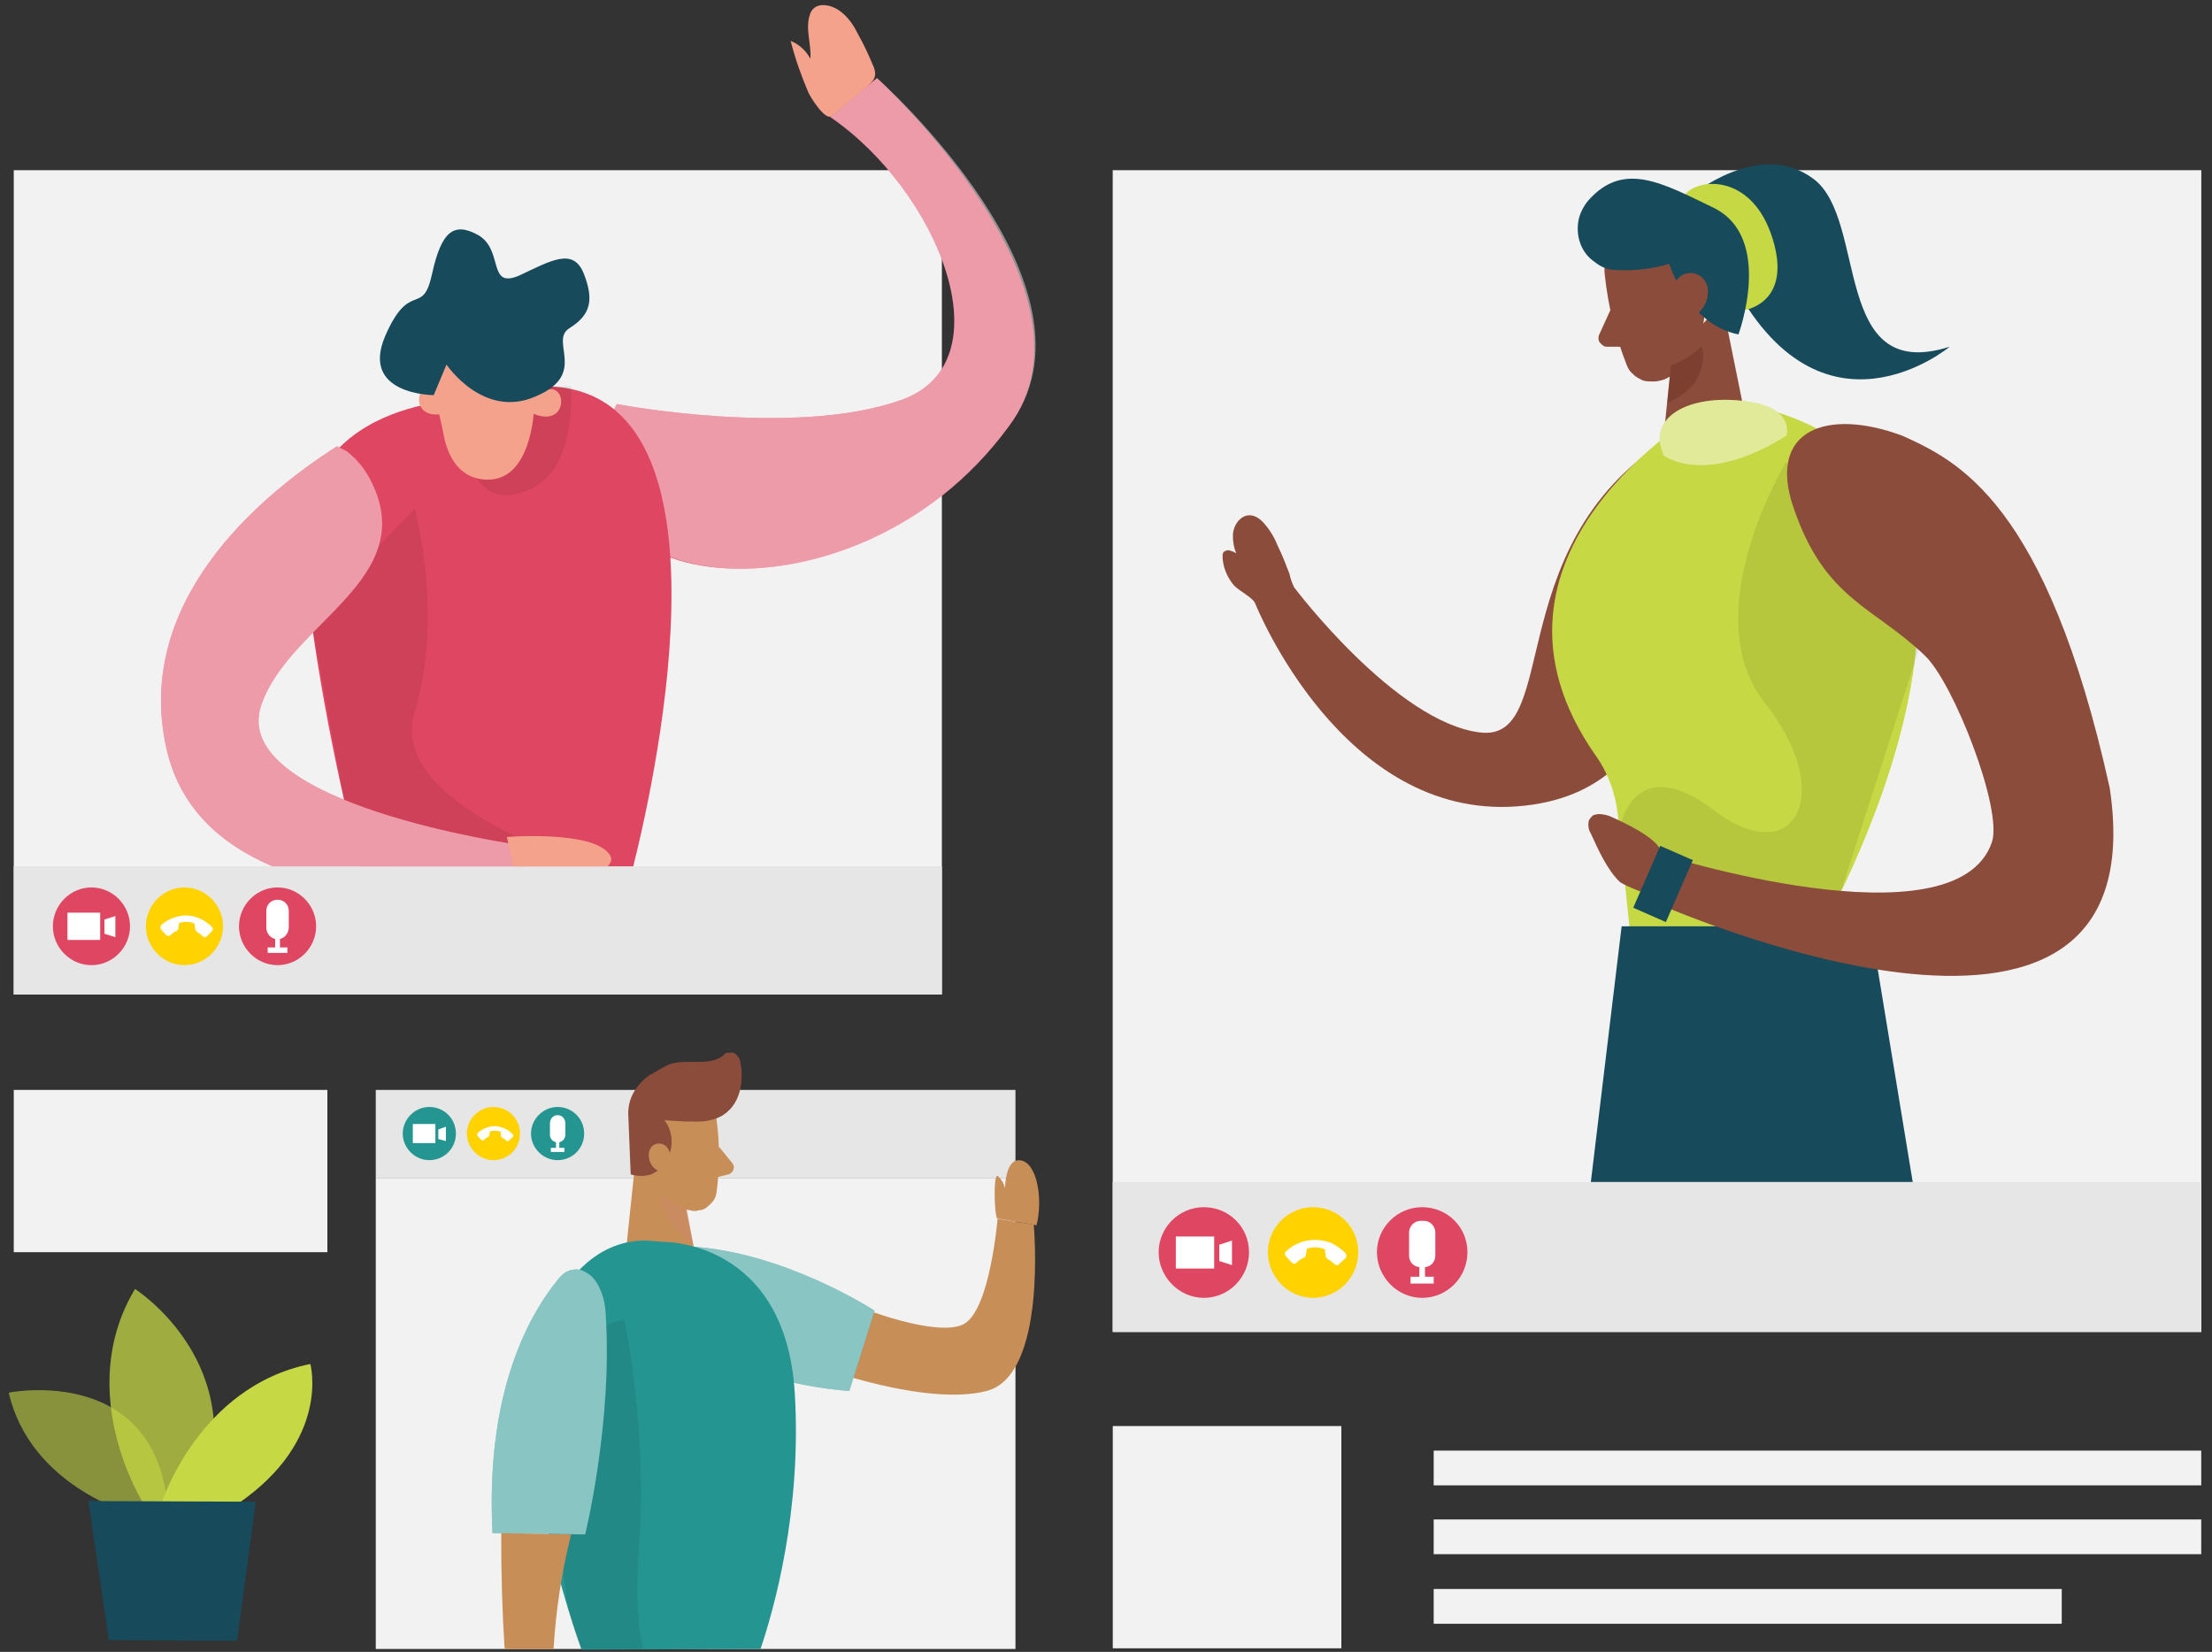 <?xml version="1.0" standalone="no"?>
<!DOCTYPE svg PUBLIC "-//W3C//DTD SVG 1.1//EN" "http://www.w3.org/Graphics/SVG/1.1/DTD/svg11.dtd">
<svg xmlns="http://www.w3.org/2000/svg" width="154" height="115" viewBox="0 0 154 115" fill="none">
<rect x="0" y="0" width="154" height="115" fill="#333333" stroke="none"/>
<g clip-path="url(#clip0_1313_2331)">
<g clip-path="url(#clip1_1313_2331)">
<path d="M65.568 11.848H0.958V69.232H65.573V11.848H65.568Z" fill="#F2F2F2"/>
<path d="M65.568 60.309H0.958V69.232H65.573V60.309H65.568Z" fill="#E6E6E6"/>
<path d="M6.367 67.191C7.852 67.191 9.052 65.957 9.052 64.486C9.052 63.014 7.847 61.78 6.367 61.78C4.886 61.78 3.681 63.014 3.681 64.486C3.681 65.957 4.886 67.191 6.367 67.191Z" fill="#DF4661"/>
<path d="M12.843 67.191C14.328 67.191 15.528 65.957 15.528 64.486C15.528 63.014 14.323 61.78 12.843 61.78C11.363 61.78 10.158 63.014 10.158 64.486C10.158 65.957 11.363 67.191 12.843 67.191Z" fill="#FFD200"/>
<path d="M14.091 65.15C13.977 65.055 13.849 64.96 13.701 64.865C13.668 64.818 13.64 64.818 13.621 64.77C13.602 64.723 13.592 64.723 13.588 64.676L13.545 64.296C13.203 64.153 12.829 64.153 12.477 64.248L12.416 64.628C12.416 64.676 12.402 64.723 12.378 64.723C12.354 64.77 12.326 64.77 12.288 64.818C12.136 64.865 11.998 64.96 11.88 65.103C11.861 65.103 11.837 65.103 11.809 65.15H11.642C11.614 65.103 11.59 65.103 11.571 65.103L11.23 64.723C11.187 64.676 11.168 64.628 11.168 64.581C11.168 64.533 11.192 64.438 11.23 64.391C11.714 63.964 12.359 63.726 13.018 63.726C13.678 63.774 14.304 64.059 14.755 64.533C14.774 64.533 14.793 64.581 14.802 64.581C14.812 64.628 14.821 64.676 14.821 64.676C14.821 64.723 14.816 64.723 14.802 64.77C14.793 64.818 14.774 64.818 14.755 64.818L14.389 65.198C14.389 65.198 14.342 65.198 14.318 65.245H14.233C14.204 65.245 14.176 65.245 14.152 65.198C14.129 65.198 14.105 65.198 14.086 65.15H14.091Z" fill="white"/>
<path d="M19.324 67.191C20.809 67.191 22.009 65.957 22.009 64.486C22.009 63.014 20.804 61.78 19.324 61.78C17.843 61.78 16.638 63.014 16.638 64.486C16.638 65.957 17.843 67.191 19.324 67.191Z" fill="#DF4661"/>
<path d="M6.974 63.536H4.697V65.435H6.974V63.536Z" fill="white"/>
<path d="M8.032 65.245L7.273 65.008V64.011L8.032 63.774V65.245Z" fill="white"/>
<path d="M19.324 62.635H19.319C18.892 62.635 18.541 62.967 18.541 63.394V64.581C18.541 65.008 18.887 65.388 19.319 65.388H19.324C19.751 65.388 20.102 65.008 20.102 64.581V63.394C20.102 62.967 19.755 62.635 19.324 62.635Z" fill="white"/>
<path d="M19.49 65.103H19.158V66.052H19.49V65.103Z" fill="white"/>
<path d="M20.007 65.957H18.636V66.337H20.007V65.957Z" fill="white"/>
<path d="M153.256 11.848H77.468V92.726H153.256V11.848Z" fill="#F2F2F2"/>
<path d="M153.256 82.284H77.468V92.727H153.256V82.284Z" fill="#E6E6E6"/>
<path d="M83.811 90.353C85.547 90.353 86.957 88.929 86.957 87.173C86.957 85.417 85.547 84.041 83.811 84.041C82.074 84.041 80.665 85.465 80.665 87.173C80.665 88.882 82.074 90.353 83.811 90.353Z" fill="#DF4661"/>
<path d="M91.416 90.353C93.153 90.353 94.562 88.929 94.562 87.173C94.562 85.417 93.153 84.041 91.416 84.041C89.68 84.041 88.271 85.465 88.271 87.173C88.271 88.882 89.68 90.353 91.416 90.353Z" fill="#FFD200"/>
<path d="M92.878 87.98C92.745 87.838 92.593 87.743 92.422 87.648C92.384 87.6 92.351 87.553 92.327 87.553C92.304 87.505 92.294 87.458 92.289 87.41L92.242 86.983C91.839 86.793 91.397 86.793 90.985 86.936L90.913 87.363C90.913 87.41 90.894 87.458 90.871 87.505C90.847 87.505 90.809 87.553 90.766 87.553C90.586 87.648 90.425 87.743 90.282 87.885C90.259 87.933 90.23 87.933 90.202 87.933C90.169 87.98 90.14 87.98 90.102 87.98C90.064 87.98 90.036 87.98 90.007 87.933C89.974 87.933 89.95 87.933 89.927 87.885L89.528 87.458C89.504 87.458 89.485 87.41 89.471 87.363C89.457 87.363 89.452 87.316 89.452 87.268C89.452 87.268 89.457 87.221 89.471 87.173C89.485 87.173 89.504 87.126 89.528 87.126C89.808 86.841 90.135 86.651 90.496 86.509C90.856 86.366 91.241 86.319 91.625 86.319C92.009 86.319 92.389 86.414 92.74 86.556C93.091 86.746 93.404 86.983 93.665 87.221C93.689 87.268 93.708 87.316 93.722 87.316C93.736 87.363 93.741 87.41 93.741 87.41C93.741 87.458 93.736 87.505 93.722 87.505C93.708 87.553 93.689 87.6 93.665 87.6L93.243 87.98C93.219 88.028 93.191 88.028 93.158 88.075H93.058C93.025 88.075 92.992 88.075 92.963 88.028C92.935 88.028 92.906 88.028 92.882 87.98H92.878Z" fill="white"/>
<path d="M99.012 90.353C100.749 90.353 102.163 88.929 102.163 87.173C102.163 85.417 100.753 84.041 99.012 84.041C97.271 84.041 95.862 85.465 95.862 87.173C95.862 88.882 97.271 90.353 99.012 90.353Z" fill="#DF4661"/>
<path d="M84.532 86.082H81.861V88.312H84.532V86.082Z" fill="white"/>
<path d="M85.77 88.075L84.888 87.79V86.651L85.77 86.367V88.075Z" fill="white"/>
<path d="M99.131 84.99H98.898C98.457 84.99 98.101 85.37 98.101 85.797V87.411C98.101 87.885 98.457 88.218 98.898 88.218H99.131C99.572 88.218 99.928 87.885 99.928 87.411V85.797C99.928 85.37 99.572 84.99 99.131 84.99Z" fill="white"/>
<path d="M99.207 87.933H98.818V89.024H99.207V87.933Z" fill="white"/>
<path d="M99.814 88.882H98.206V89.356H99.814V88.882Z" fill="white"/>
<path d="M70.697 82H26.161V114.797H70.697V82Z" fill="#F2F2F2"/>
<path d="M70.697 75.877H26.161V82H70.697V75.877Z" fill="#E6E6E6"/>
<path d="M29.89 80.766C30.91 80.766 31.74 79.959 31.74 78.915C31.74 77.87 30.91 77.064 29.89 77.064C28.87 77.064 28.039 77.918 28.039 78.915C28.039 79.911 28.87 80.766 29.89 80.766Z" fill="#259591"/>
<path d="M34.354 80.766C35.374 80.766 36.205 79.959 36.205 78.915C36.205 77.87 35.374 77.064 34.354 77.064C33.334 77.064 32.504 77.918 32.504 78.915C32.504 79.911 33.334 80.766 34.354 80.766Z" fill="#FFD200"/>
<path d="M35.218 79.389C35.142 79.294 35.052 79.247 34.952 79.2C34.928 79.152 34.91 79.152 34.895 79.152C34.881 79.105 34.876 79.105 34.876 79.057L34.848 78.772C34.611 78.725 34.35 78.677 34.108 78.772L34.065 79.01C34.065 79.057 34.056 79.057 34.041 79.105C34.027 79.105 34.003 79.152 33.98 79.152C33.88 79.2 33.785 79.247 33.704 79.342C33.69 79.342 33.676 79.389 33.657 79.389H33.543C33.543 79.389 33.51 79.342 33.496 79.342L33.263 79.105C33.249 79.057 33.239 79.057 33.23 79.057C33.221 79.01 33.221 79.01 33.221 78.962C33.221 78.962 33.221 78.962 33.23 78.915C33.239 78.915 33.249 78.915 33.263 78.867C33.595 78.582 34.036 78.393 34.492 78.393C34.947 78.44 35.379 78.63 35.692 78.962C35.707 78.962 35.716 79.01 35.726 79.01C35.735 79.01 35.74 79.057 35.74 79.057C35.74 79.105 35.74 79.105 35.726 79.105C35.716 79.152 35.707 79.152 35.692 79.152L35.446 79.389C35.431 79.437 35.412 79.437 35.393 79.437H35.28C35.28 79.437 35.246 79.389 35.232 79.389H35.218Z" fill="white"/>
<path d="M38.819 80.766C39.839 80.766 40.669 79.959 40.669 78.915C40.669 77.87 39.839 77.064 38.819 77.064C37.799 77.064 36.968 77.918 36.968 78.915C36.968 79.911 37.799 80.766 38.819 80.766Z" fill="#259591"/>
<path d="M30.312 78.25H28.741V79.579H30.312V78.25Z" fill="white"/>
<path d="M31.043 79.437L30.516 79.294V78.63L31.043 78.44V79.437Z" fill="white"/>
<path d="M39.36 78.203C39.36 77.87 39.118 77.633 38.824 77.633C38.529 77.633 38.287 77.87 38.287 78.203V79.01C38.287 79.294 38.529 79.532 38.824 79.532C39.118 79.532 39.36 79.294 39.36 79.01V78.203Z" fill="white"/>
<path d="M38.938 79.342H38.71V80.006H38.938V79.342Z" fill="white"/>
<path d="M39.293 79.911H38.349V80.196H39.293V79.911Z" fill="white"/>
<path d="M93.385 99.277H77.472V114.75H93.385V99.277Z" fill="#F2F2F2"/>
<path d="M153.251 100.985H99.814V103.406H153.251V100.985Z" fill="#F2F2F2"/>
<path d="M153.251 105.779H99.814V108.2H153.251V105.779Z" fill="#F2F2F2"/>
<path d="M143.539 110.62H99.814V113.041H143.539V110.62Z" fill="#F2F2F2"/>
<path opacity="0.58" d="M9.114 105.352C9.114 105.352 2.111 103.453 0.607 96.951C0.607 96.951 11.434 94.767 11.742 105.921L9.114 105.352Z" fill="#C6D843"/>
<path opacity="0.73" d="M9.972 104.64C9.972 104.64 5.085 96.951 9.398 89.736C9.398 89.736 17.658 94.957 13.976 104.687L9.972 104.64Z" fill="#C6D843"/>
<path d="M11.229 104.687C11.229 104.687 13.81 96.524 21.606 94.957C21.606 94.957 23.062 100.226 16.558 104.687H11.229Z" fill="#C6D843"/>
<path d="M6.158 104.498L7.576 114.18L16.501 114.228L17.81 104.545L6.158 104.498Z" fill="#174A5B"/>
<path d="M42.937 28.128C42.937 28.128 55.301 30.502 62.75 27.844C70.199 25.186 65.251 13.22 57.797 8.142L61.056 5.436C61.056 5.436 77.33 20.288 70.204 29.719C59.358 44.527 36.314 41.599 42.937 28.128Z" fill="#DF4661"/>
<path opacity="0.46" d="M42.937 28.128C42.937 28.128 55.301 30.502 62.75 27.844C70.199 25.186 65.25 13.22 57.797 8.142L61.056 5.436C61.056 5.436 77.577 20.046 70.204 29.719C59.358 44.527 36.556 41.599 42.937 28.128Z" fill="white"/>
<path d="M25.069 60.309H44.09C45.817 53.379 51.544 26.8 37.803 26.895C36.684 26.895 35.564 27.084 34.459 27.369C33.994 27.512 33.514 27.654 33.016 27.796C33.016 27.796 19.988 27.464 21.207 39.33C22.132 48.301 24.139 56.702 25.069 60.309Z" fill="#DF4661"/>
<path opacity="0.08" d="M37.092 33.967C33.367 35.818 32.751 32.068 32.751 32.068C32.101 31.119 32.945 29.078 34.041 27.369C35.934 27.037 37.846 26.894 39.763 26.894C39.853 29.22 39.521 32.732 37.092 33.967Z" fill="black"/>
<path d="M30.203 27.507C30.478 28.404 30.706 29.306 30.872 30.203C31.09 31.427 31.769 33.307 33.832 33.388C37.021 33.549 37.177 28.485 37.177 28.485C37.177 28.485 38.482 23.662 35.028 23.501C31.901 23.34 28.998 23.34 30.203 27.507Z" fill="#F4A28C"/>
<path d="M36.987 28.736C36.987 28.736 36.987 27.184 38.259 27.103C39.531 26.942 39.445 29.88 36.987 28.736Z" fill="#F4A28C"/>
<path d="M31.147 28.736C31.147 28.736 31.398 27.184 30.127 26.937C28.855 26.61 28.547 29.472 31.147 28.736Z" fill="#F4A28C"/>
<path opacity="0.08" d="M27.219 60.309H41.315C41.315 60.309 26.834 56.179 28.879 49.535C30.919 42.842 28.879 35.438 28.879 35.438L21.611 42.842L24.149 56.73L27.219 60.314V60.309Z" fill="black"/>
<path d="M30.203 27.507C30.203 27.507 25.074 27.507 26.806 23.42C28.538 19.414 29.415 22.115 30.075 19.091C30.734 16.068 31.612 15.413 33.344 16.396C35.075 17.459 33.923 20.155 36.172 19.172C38.42 18.109 39.934 17.212 40.66 19.091C41.386 20.971 41.068 21.949 39.64 22.851C38.212 23.748 40.968 26.035 37.315 27.587C33.662 29.22 31.085 25.38 31.085 25.38L30.198 27.502L30.203 27.507Z" fill="#174A5B"/>
<path d="M23.466 31.067C17.905 34.612 9.261 41.997 11.604 52.188C12.549 56.275 15.376 58.785 18.968 60.309H36.542L36.219 58.833C36.219 58.833 15.832 55.975 18.19 49.084C20.149 43.326 29.472 40.27 25.724 33.283C25.316 32.543 24.78 31.907 24.14 31.413L23.461 31.067H23.466Z" fill="#DF4661"/>
<path opacity="0.46" d="M23.466 31.067C17.905 34.612 9.261 41.997 11.604 52.188C12.549 56.275 15.376 58.785 18.968 60.309H36.542L36.219 58.833C36.219 58.833 15.832 55.975 18.19 49.084C20.149 43.326 29.472 40.27 25.724 33.283C25.316 32.543 24.78 31.907 24.14 31.413L23.461 31.067H23.466Z" fill="white"/>
<path d="M57.901 8.075C57.45 8.45 56.397 6.708 56.288 6.457C55.78 5.275 55.363 4.093 55.045 2.845C55.638 3.091 56.122 3.528 56.416 4.088C56.506 3.091 56.046 2.033 56.378 1.036C56.426 0.851 56.539 0.661 56.706 0.538C56.872 0.414 57.076 0.353 57.28 0.353C58.38 0.353 59.244 1.35 59.718 2.346C60.141 3.091 60.515 3.903 60.847 4.715C61.104 5.46 60.715 5.711 60.16 6.21C59.429 6.832 58.651 7.453 57.896 8.08L57.901 8.075Z" fill="#F4A28C"/>
<path d="M42.311 60.309C42.373 60.242 42.429 60.171 42.467 60.105C42.51 60.038 42.534 59.967 42.548 59.901C42.562 59.83 42.557 59.763 42.538 59.697C42.52 59.63 42.486 59.559 42.439 59.492C41.286 57.789 35.284 58.268 35.284 58.268L35.763 60.314H42.306L42.311 60.309Z" fill="#F4A28C"/>
<path d="M22.787 75.877H0.958V87.173H22.792V75.877H22.787Z" fill="#F2F2F2"/>
<path d="M59.903 91.027C59.903 91.027 65.255 93.144 67.091 92.181C68.927 91.217 69.449 84.852 69.449 84.852L71.969 85.256C71.969 85.256 72.932 95.745 68.686 96.837C64.439 97.928 57.009 95.157 57.009 95.157L59.903 91.027Z" fill="#C78F57"/>
<path d="M45.3 89.926C47.065 92.603 50.927 96.182 59.13 96.837L60.886 91.246C60.886 91.246 54.646 87.154 48.047 86.779C47.539 86.746 47.036 86.812 46.581 86.998C46.125 87.154 45.741 87.434 45.461 87.743C45.181 88.056 45.02 88.426 44.991 88.834C44.963 89.209 45.067 89.58 45.3 89.926Z" fill="#259591"/>
<path opacity="0.46" d="M45.3 89.926C47.065 92.603 50.927 96.182 59.13 96.837L60.886 91.246C60.886 91.246 54.646 87.154 48.047 86.779C47.539 86.746 47.036 86.812 46.581 86.998C46.125 87.154 45.741 87.434 45.461 87.743C45.181 88.056 45.02 88.426 44.991 88.834C44.963 89.209 45.067 89.58 45.3 89.926Z" fill="white"/>
<path d="M69.397 84.729C69.255 84.681 69.112 81.596 69.487 81.881C69.729 82.118 69.9 82.403 69.971 82.735C69.971 82.735 69.971 80.552 71.1 80.789C72.23 81.027 72.614 83.542 72.163 85.298L69.397 84.824" fill="#C78F57"/>
<path d="M49.883 77.918C50.115 79.627 50.115 81.335 49.883 83.044C49.845 83.257 49.764 83.471 49.65 83.614C49.536 83.756 49.389 83.898 49.219 84.041C49.048 84.183 48.858 84.254 48.654 84.254C48.455 84.326 48.246 84.326 48.047 84.254C47.392 84.183 46.775 83.898 46.272 83.471C45.769 83.044 45.404 82.474 45.219 81.834L44.147 79.199C43.99 78.63 44.004 77.989 44.199 77.491C44.389 76.921 44.745 76.494 45.214 76.138C46.918 74.714 49.717 75.996 49.888 77.918H49.883Z" fill="#C78F57"/>
<path d="M44.361 79.622L43.303 89.732L48.92 89.945L47.435 82.47L44.361 79.622Z" fill="#C78F57"/>
<path d="M49.124 78.055C48.166 78.127 47.202 78.055 46.253 77.984C46.552 78.34 46.728 78.839 46.756 79.337C46.785 79.835 46.661 80.334 46.41 80.832C46.173 81.259 45.788 81.544 45.333 81.758C44.877 81.9 44.375 81.9 43.91 81.758L43.748 77.771C43.701 77.201 43.81 76.632 44.071 76.133C44.327 75.635 44.721 75.208 45.21 74.852C45.622 74.638 46.054 74.353 46.5 74.14C47.625 73.641 49.342 74.282 50.334 73.499C50.433 73.357 50.552 73.285 50.68 73.285H51.064C51.188 73.357 51.297 73.428 51.382 73.57C51.468 73.641 51.52 73.784 51.539 73.926C51.781 75.065 51.672 76.988 50.082 77.771C49.779 77.913 49.456 77.984 49.129 78.055H49.124Z" fill="#8B4C3B"/>
<path d="M46.733 80.69C46.733 80.69 46.647 79.479 45.751 79.622C44.854 79.764 44.977 81.473 46.201 81.615L46.733 80.69Z" fill="#C78F57"/>
<path d="M50.059 79.835L50.984 80.975C51.036 81.046 51.074 81.117 51.088 81.188C51.102 81.259 51.098 81.331 51.069 81.402C51.041 81.473 50.998 81.615 50.932 81.615C50.87 81.686 50.794 81.758 50.713 81.758L49.541 82.043L50.059 79.835Z" fill="#C78F57"/>
<path opacity="0.31" d="M47.829 84.107C47.122 83.965 46.472 83.609 45.955 83.11C46.249 84.534 47.074 85.816 48.27 86.67L47.824 84.107H47.829Z" fill="#CE8172"/>
<path d="M52.948 114.797C53.864 112.092 55.828 105.209 55.334 96.998C54.694 86.366 46.263 86.461 46.263 86.461L45.063 86.366C43.492 86.319 41.941 86.888 40.627 88.123C39.317 89.309 38.316 91.065 37.766 93.106C35.849 100.416 39.023 110.715 40.489 114.845L52.948 114.797Z" fill="#259591"/>
<path opacity="0.08" d="M40.456 114.797H44.778C44.455 113.516 44.204 111.285 44.503 107.44C45.096 99.799 43.483 91.92 43.483 91.92C37.324 92.204 39.194 110.336 39.54 111.949C39.791 112.946 40.095 113.895 40.46 114.797H40.456Z" fill="black"/>
<path d="M38.847 89.072C36.608 91.825 33.804 97.236 34.288 106.728L40.74 106.823C40.74 106.823 42.691 98.897 42.154 91.303C42.112 90.686 41.969 90.163 41.751 89.689C41.533 89.214 41.239 88.835 40.902 88.645C40.565 88.407 40.2 88.312 39.839 88.407C39.478 88.455 39.137 88.692 38.847 89.072Z" fill="#259591"/>
<path opacity="0.46" d="M38.847 89.072C36.608 91.825 33.804 97.236 34.288 106.728L40.74 106.823C40.74 106.823 42.691 98.897 42.154 91.303C42.112 90.686 41.969 90.163 41.751 89.689C41.533 89.214 41.239 88.835 40.902 88.645C40.565 88.407 40.2 88.312 39.839 88.407C39.478 88.455 39.137 88.692 38.847 89.072Z" fill="white"/>
<path d="M38.539 114.797C38.7 112.092 39.113 109.386 39.763 106.823L34.895 106.728C34.886 109.434 34.962 112.139 35.132 114.797H38.539Z" fill="#C78F57"/>
<path d="M117.668 13.671C117.668 13.671 122.479 9.613 126.265 12.461C130.055 15.309 127.474 26.771 135.739 24.137C135.739 24.137 126.782 31.612 120.514 19.438L117.663 13.671H117.668Z" fill="#174A5B"/>
<path d="M121.506 21.574C121.506 21.574 124.779 21.075 123.423 16.661C122.066 12.176 118.37 12.318 117.316 13.529L121.506 21.574Z" fill="#C6D843"/>
<path d="M111.728 19.153C111.955 21.289 112.468 23.425 113.255 25.418C113.364 25.703 113.521 25.917 113.711 26.059C113.901 26.273 114.124 26.344 114.37 26.486C114.612 26.558 114.873 26.558 115.129 26.558C115.386 26.558 115.642 26.486 115.874 26.415C116.643 26.059 117.307 25.561 117.786 24.849C118.265 24.208 118.545 23.354 118.583 22.57L119.086 19.011C119.11 18.228 118.911 17.516 118.512 16.946C118.114 16.305 117.54 15.878 116.866 15.593C114.408 14.454 111.391 16.804 111.728 19.153Z" fill="#8B4C3B"/>
<path d="M119.888 21.004L122.422 33.535L115.419 34.389L116.358 25.134L119.883 21.004H119.888Z" fill="#8B4C3B"/>
<path d="M112.121 21.574L111.343 23.282C111.301 23.354 111.282 23.496 111.286 23.567C111.296 23.71 111.329 23.781 111.386 23.852C111.443 23.923 111.519 23.994 111.614 24.066C111.704 24.137 111.808 24.137 111.913 24.137H113.431L112.126 21.574H112.121Z" fill="#8B4C3B"/>
<path opacity="0.31" d="M116.339 25.418C117.165 25.134 117.9 24.706 118.474 24.066C118.474 24.066 119.281 26.7 116.069 28.053L116.339 25.418Z" fill="#5E2718"/>
<path d="M119.627 21.004C119.627 21.004 119.371 19.58 120.5 19.438C121.629 19.367 122.009 21.503 120.543 22.001L119.622 21.004H119.627Z" fill="#F4A28C"/>
<path d="M112.501 18.797C113.753 18.868 115.011 18.726 116.216 18.37C116.216 18.37 117.497 22.571 121.031 23.282C121.031 23.282 123.536 16.519 119.281 14.454C115.722 12.746 113.037 11.179 110.579 13.956C110.223 14.383 109.981 14.882 109.887 15.38C109.792 15.949 109.849 16.519 110.048 17.017C110.247 17.516 110.579 17.943 111.011 18.228C111.443 18.584 111.955 18.797 112.491 18.797H112.501Z" fill="#174A5B"/>
<path d="M116.263 41.513C116.263 41.513 117.772 55.235 105.612 56.137C93.452 57.039 87.469 42.216 87.398 42.035C87.217 41.566 86.226 41.138 85.87 40.706C85.372 40.094 85.111 39.377 85.115 38.656C85.115 38.585 85.135 38.514 85.177 38.442C85.229 38.404 85.301 38.333 85.381 38.333C85.462 38.295 85.547 38.295 85.628 38.333C85.789 38.371 85.941 38.442 86.064 38.514C85.898 38.12 85.823 37.688 85.837 37.218C85.87 36.321 86.809 35.277 87.867 36.283C88.342 36.786 88.707 37.36 88.944 37.972C89.262 38.618 89.528 39.301 89.775 39.952C89.836 40.275 89.945 40.564 90.097 40.887C90.097 40.887 97.157 50.275 103.04 50.992C108.923 51.713 104.065 37.038 117.307 29.88C130.549 22.723 116.258 41.518 116.258 41.518L116.263 41.513Z" fill="#8B4C3B"/>
<path d="M116.406 20.648C116.406 20.648 116.406 18.939 117.791 19.011C119.176 19.153 119.399 21.147 117.791 22.143L116.406 20.648Z" fill="#8B4C3B"/>
<path d="M121.653 28.157L118.469 28.622C118.469 28.622 101.252 38.594 111.106 52.62C111.941 53.787 112.472 55.23 112.638 56.749L113.53 65.359H126.469C126.469 65.359 145.152 33.179 121.653 28.152V28.157Z" fill="#C6D843"/>
<path opacity="0.08" d="M124.343 32.172C124.343 32.172 117.938 42.733 122.896 48.965C127.854 55.24 124.979 60.693 119.328 56.407C113.677 52.121 112.762 57.694 112.762 57.694L113.094 61.201L121.89 61.083L127.769 63.285L133.647 45.035L124.343 32.172Z" fill="black"/>
<path d="M133.163 82.285L130.236 64.486H112.899L110.755 82.285H133.163Z" fill="#174A5B"/>
<path d="M124.837 35.258C123.057 29.937 127.166 28.38 132.423 30.326C136.223 32.049 142.467 34.868 146.88 54.86C150.447 78.597 115.087 62.772 115.087 62.772L115.443 59.421C115.443 59.421 136.147 66.028 138.676 58.633C139.45 56.35 136.019 47.56 134.022 45.652C130.449 42.211 127.005 41.755 124.841 35.262L124.837 35.258Z" fill="#8B4C3B"/>
<path d="M115.647 59.231C115.239 58.263 113.089 57.281 112.216 56.882C111.955 56.759 111.671 56.688 111.377 56.673C111.229 56.664 111.082 56.706 110.94 56.744C110.812 56.83 110.712 56.958 110.632 57.077C110.584 57.238 110.565 57.39 110.594 57.58C110.608 57.722 110.67 57.903 110.755 58.026C111.253 59.118 111.894 60.565 112.781 61.405C112.999 61.59 115.21 62.606 115.286 62.141C115.414 61.315 115.746 60.29 115.694 59.464C115.694 59.412 115.675 59.322 115.642 59.231H115.647Z" fill="#8B4C3B"/>
<path d="M124.381 30.326C124.381 30.326 125.026 28.285 121.302 27.905C117.577 27.478 114.603 29.045 115.827 31.703C115.827 31.703 118.636 33.933 124.381 30.326Z" fill="#C6D843"/>
<path opacity="0.46" d="M124.381 30.326C124.381 30.326 125.026 28.285 121.302 27.905C117.577 27.478 114.603 29.045 115.827 31.703C115.827 31.703 118.636 33.933 124.381 30.326Z" fill="white"/>
<path d="M113.711 63.195L115.979 64.191L117.857 59.882L115.585 58.885L113.706 63.195H113.711Z" fill="#174A5B"/>
</g>
</g>
<defs>
<clipPath id="clip0_1313_2331">
<rect width="152.649" height="114.487" fill="white" transform="translate(0.607 0.358)"/>
</clipPath>
<clipPath id="clip1_1313_2331">
<rect width="152.649" height="114.487" fill="white" transform="translate(0.607 0.358)"/>
</clipPath>
</defs>
</svg>